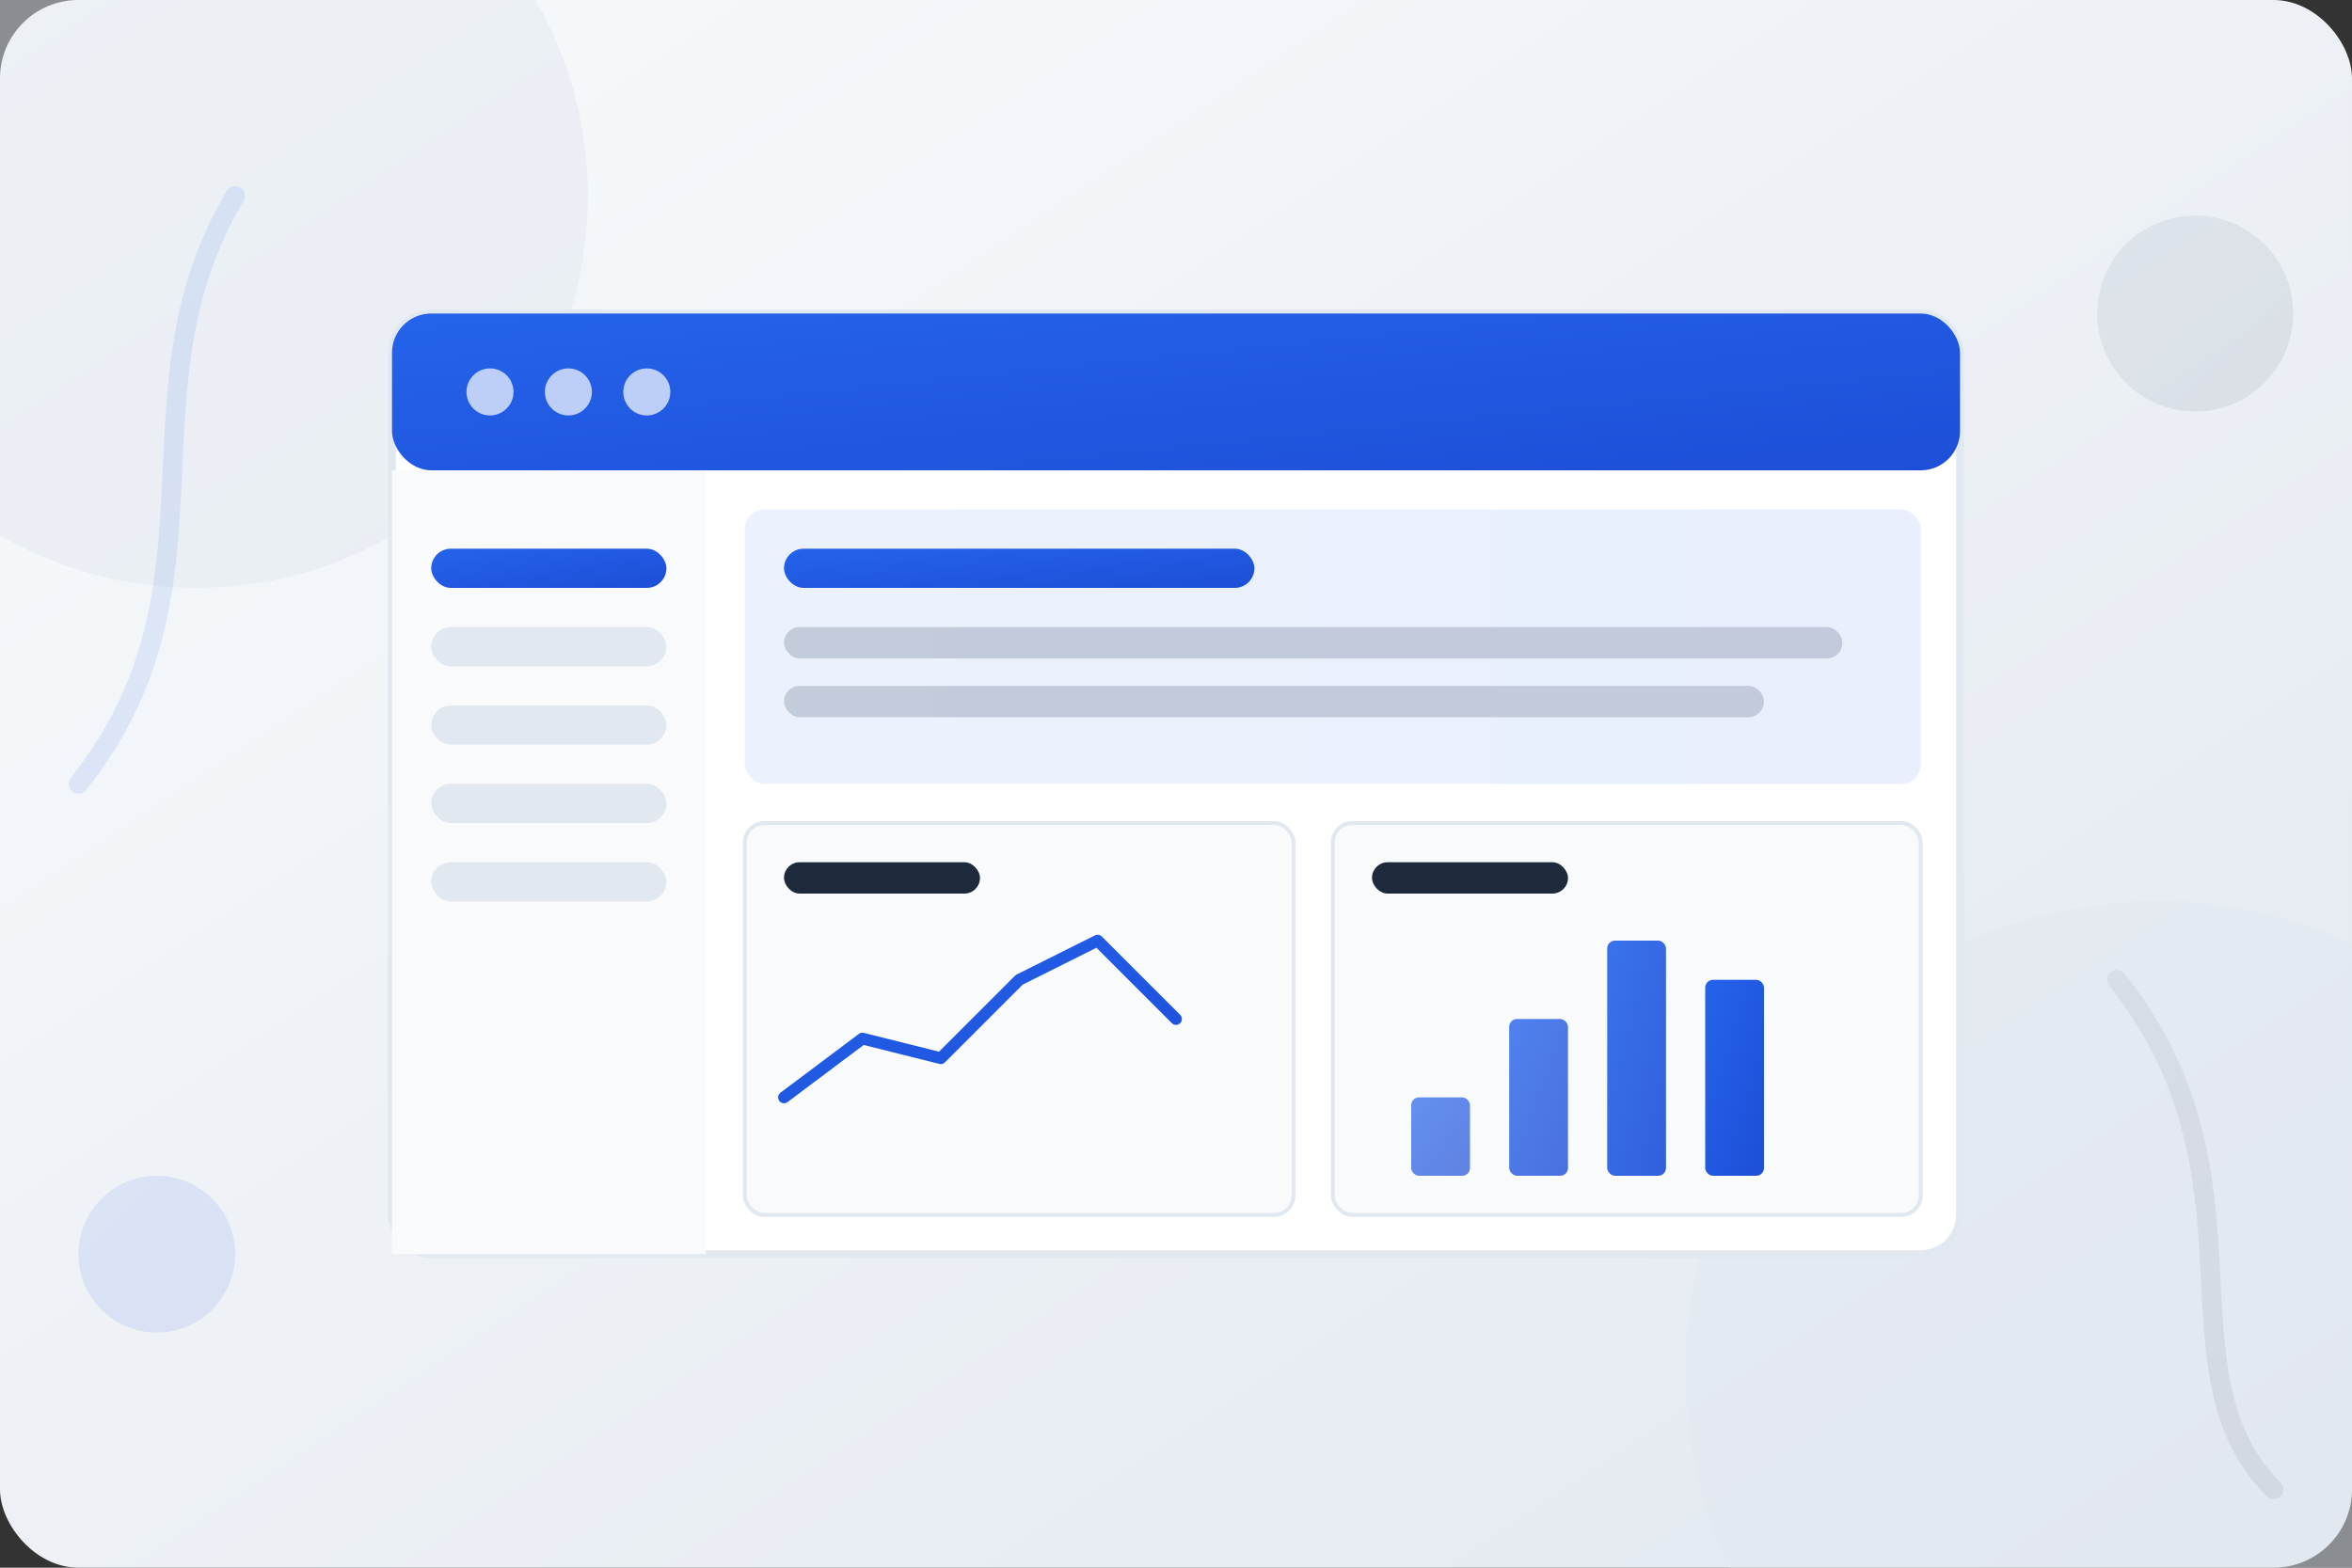 <svg xmlns="http://www.w3.org/2000/svg" width="600" height="400" viewBox="0 0 600 400">
  <rect x="0" y="0" width="600" height="400" fill="#333333" stroke="none"/>
  <defs>
    <linearGradient id="bg-gradient" x1="0%" y1="0%" x2="100%" y2="100%">
      <stop offset="0%" stop-color="#f8fafc" />
      <stop offset="100%" stop-color="#e2e8f0" />
    </linearGradient>
    <linearGradient id="primary-gradient" x1="0%" y1="0%" x2="100%" y2="100%">
      <stop offset="0%" stop-color="#2563eb" />
      <stop offset="100%" stop-color="#1d4ed8" />
    </linearGradient>
    <linearGradient id="secondary-gradient" x1="0%" y1="0%" x2="100%" y2="100%">
      <stop offset="0%" stop-color="#64748b" />
      <stop offset="100%" stop-color="#475569" />
    </linearGradient>
    <linearGradient id="accent-gradient" x1="0%" y1="0%" x2="100%" y2="0%">
      <stop offset="0%" stop-color="#3b82f6" />
      <stop offset="100%" stop-color="#2563eb" />
    </linearGradient>
  </defs>
  
  <!-- Background Shape -->
  <rect width="600" height="400" fill="url(#bg-gradient)" rx="20" />
  
  <!-- Decorative Circles -->
  <circle cx="50" cy="50" r="100" fill="#e2e8f0" opacity="0.5" />
  <circle cx="550" cy="350" r="120" fill="#e2e8f0" opacity="0.5" />
  
  <!-- Main Dashboard Element -->
  <rect x="100" y="80" width="400" height="240" rx="10" fill="white" stroke="#e2e8f0" stroke-width="2" />
  
  <!-- Dashboard Header -->
  <rect x="100" y="80" width="400" height="40" rx="10" fill="url(#primary-gradient)" />
  <circle cx="125" cy="100" r="6" fill="white" opacity="0.7" />
  <circle cx="145" cy="100" r="6" fill="white" opacity="0.7" />
  <circle cx="165" cy="100" r="6" fill="white" opacity="0.7" />
  
  <!-- Dashboard Sidebar -->
  <rect x="100" y="120" width="80" height="200" fill="#f8fafc" />
  
  <!-- Sidebar Menu Items -->
  <rect x="110" y="140" width="60" height="10" rx="5" fill="url(#primary-gradient)" />
  <rect x="110" y="160" width="60" height="10" rx="5" fill="#e2e8f0" />
  <rect x="110" y="180" width="60" height="10" rx="5" fill="#e2e8f0" />
  <rect x="110" y="200" width="60" height="10" rx="5" fill="#e2e8f0" />
  <rect x="110" y="220" width="60" height="10" rx="5" fill="#e2e8f0" />
  
  <!-- Main Content Area -->
  <rect x="190" y="130" width="300" height="70" rx="5" fill="url(#accent-gradient)" opacity="0.1" />
  <rect x="200" y="140" width="120" height="10" rx="5" fill="url(#primary-gradient)" />
  <rect x="200" y="160" width="270" height="8" rx="4" fill="#64748b" opacity="0.3" />
  <rect x="200" y="175" width="250" height="8" rx="4" fill="#64748b" opacity="0.3" />
  
  <!-- Chart Area -->
  <rect x="190" y="210" width="140" height="100" rx="5" fill="#f8fafc" stroke="#e2e8f0" stroke-width="1" />
  <rect x="200" y="220" width="50" height="8" rx="4" fill="#1e293b" />
  
  <!-- Line Chart -->
  <polyline points="200,280 220,265 240,270 260,250 280,240 300,260" 
            fill="none" stroke="url(#primary-gradient)" stroke-width="3" stroke-linecap="round" stroke-linejoin="round" />
  
  <!-- Bar Chart Area -->
  <rect x="340" y="210" width="150" height="100" rx="5" fill="#f8fafc" stroke="#e2e8f0" stroke-width="1" />
  <rect x="350" y="220" width="50" height="8" rx="4" fill="#1e293b" />
  
  <!-- Bar Chart -->
  <rect x="360" y="280" width="15" height="20" rx="2" fill="url(#primary-gradient)" opacity="0.7" />
  <rect x="385" y="260" width="15" height="40" rx="2" fill="url(#primary-gradient)" opacity="0.8" />
  <rect x="410" y="240" width="15" height="60" rx="2" fill="url(#primary-gradient)" opacity="0.9" />
  <rect x="435" y="250" width="15" height="50" rx="2" fill="url(#primary-gradient)" />
  
  <!-- Abstract Elements -->
  <circle cx="40" cy="320" r="20" fill="url(#primary-gradient)" opacity="0.1" />
  <circle cx="560" cy="80" r="25" fill="url(#secondary-gradient)" opacity="0.1" />
  <path d="M20,200 C60,150 30,100 60,50" stroke="url(#primary-gradient)" stroke-width="5" stroke-linecap="round" opacity="0.1" fill="none" />
  <path d="M540,250 C580,300 550,350 580,380" stroke="url(#secondary-gradient)" stroke-width="5" stroke-linecap="round" opacity="0.1" fill="none" />
</svg>
